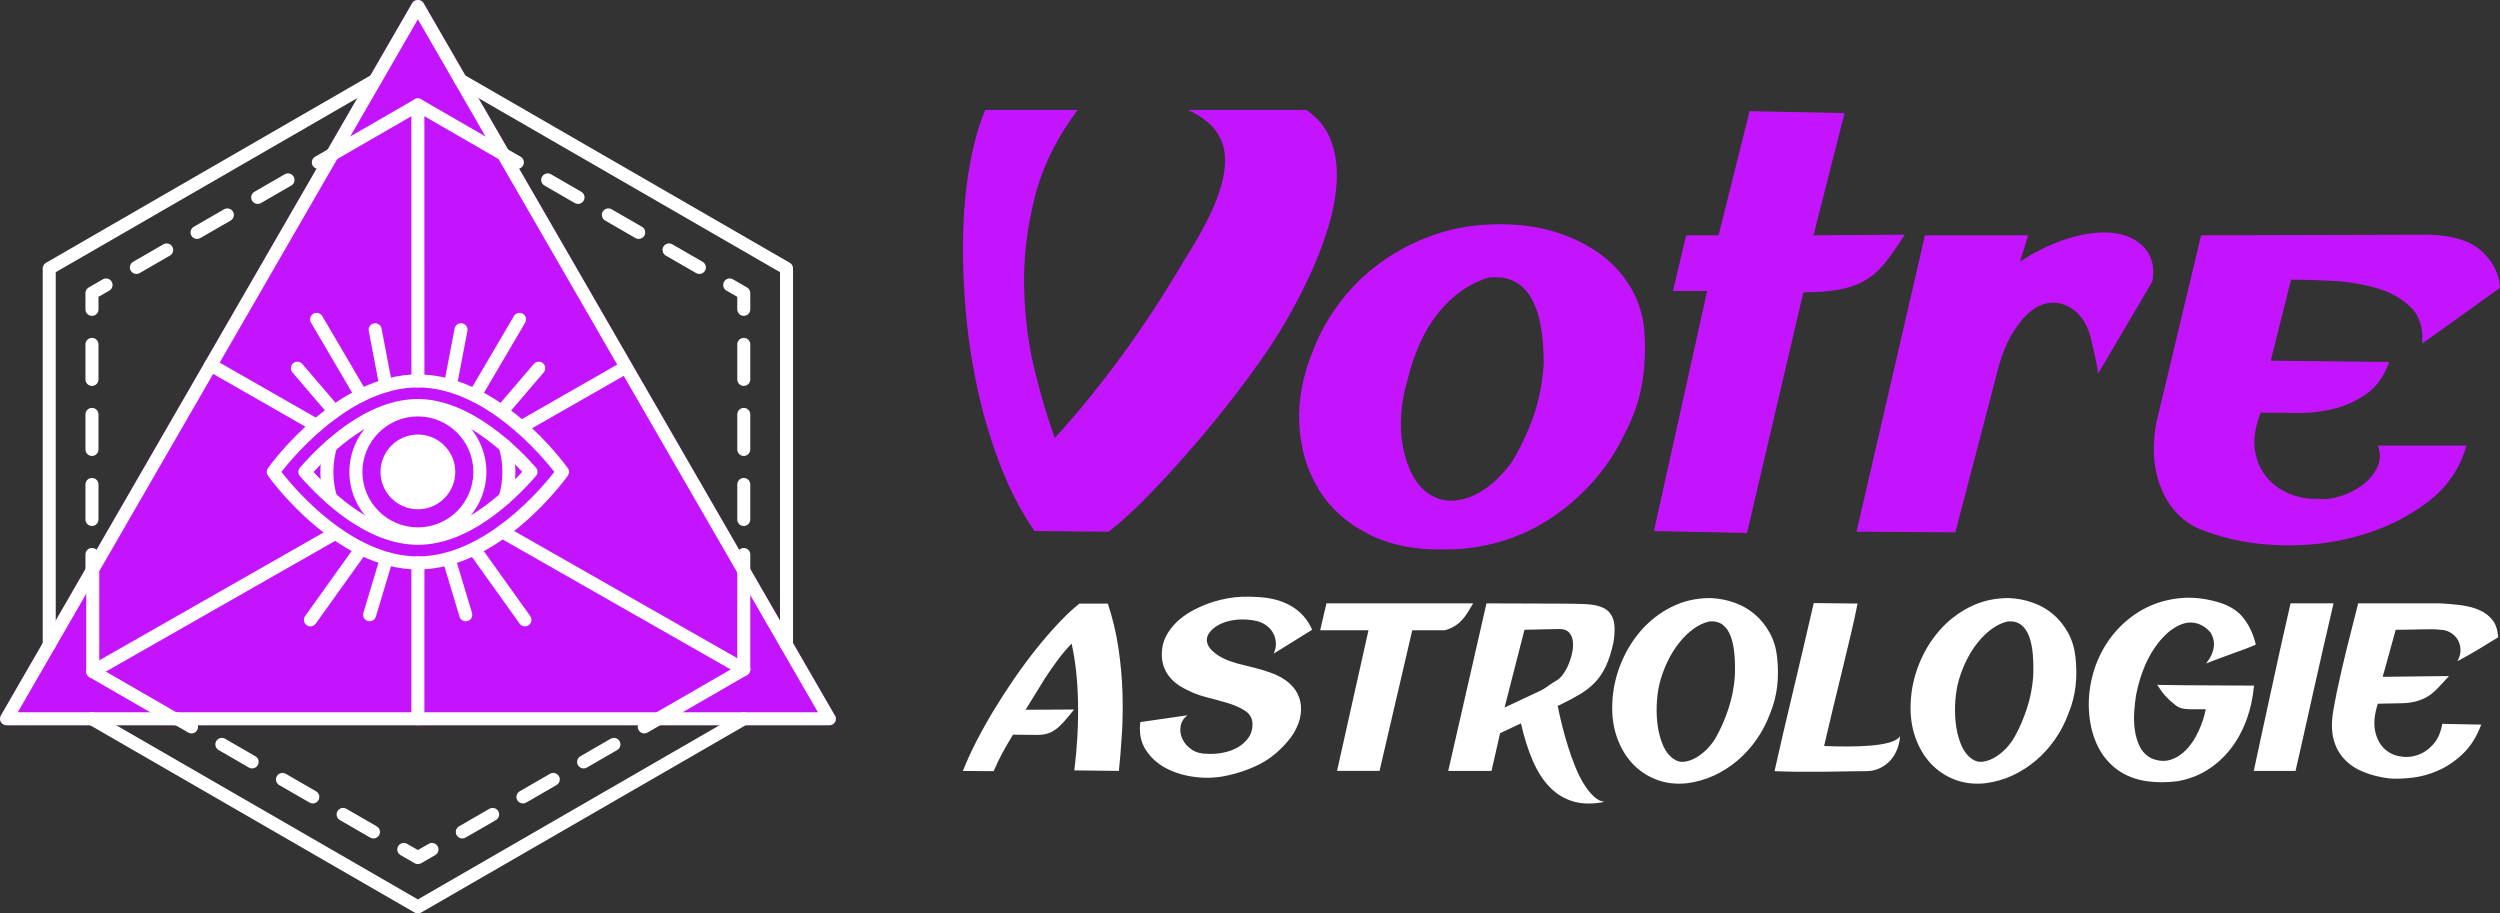 <?xml version="1.0" encoding="utf-8"?>
<!-- Generator: Adobe Illustrator 16.0.0, SVG Export Plug-In . SVG Version: 6.00 Build 0)  -->
<!DOCTYPE svg PUBLIC "-//W3C//DTD SVG 1.1//EN" "http://www.w3.org/Graphics/SVG/1.1/DTD/svg11.dtd">
<svg version="1.1" id="Calque_1" xmlns="http://www.w3.org/2000/svg" xmlns:xlink="http://www.w3.org/1999/xlink" x="0px" y="0px"
	 width="180.711px" height="66.027px" viewBox="0 0 180.711 66.027" enable-background="new 0 0 180.711 66.027"
	 xml:space="preserve">
<rect x="0" y="0" width="180.711" height="66.027" fill="#333333" stroke="none"/>
<g>
	<path fill="#C314FD" d="M59.949,52.425c-0.002,0-0.006,0-0.01,0H0.471c-0.168,0-0.323-0.09-0.407-0.236
		c-0.085-0.144-0.085-0.323,0-0.47L29.798,0.218c0.167-0.291,0.647-0.291,0.815,0l29.692,51.43c0.07,0.084,0.114,0.189,0.114,0.308
		C60.42,52.215,60.211,52.425,59.949,52.425z"/>
	<g>
		<g>
			<path fill="#FFFFFF" d="M12.612,52.425c-0.08,0-0.16-0.02-0.235-0.063l-5.907-3.41c-0.145-0.084-0.235-0.239-0.235-0.407v-7.133
				c0-0.26,0.21-0.47,0.471-0.47c0.26,0,0.47,0.21,0.47,0.47v6.86l5.672,3.274c0.226,0.129,0.302,0.417,0.172,0.642
				C12.933,52.341,12.775,52.425,12.612,52.425z"/>
			<path fill="#FFFFFF" d="M30.207,66.027c-0.082,0-0.163-0.021-0.237-0.063l-23.558-13.6c-0.225-0.131-0.302-0.418-0.171-0.644
				c0.129-0.226,0.418-0.302,0.642-0.172l23.324,13.465L53.53,51.547c0.223-0.129,0.512-0.054,0.641,0.172
				c0.131,0.225,0.055,0.514-0.171,0.644L30.441,65.964C30.368,66.006,30.288,66.027,30.207,66.027z"/>
			<path fill="#FFFFFF" d="M56.854,47.078L56.854,47.078c-0.261,0-0.472-0.21-0.472-0.472l0.002-26.931L33.057,6.208
				c-0.226-0.129-0.303-0.418-0.172-0.643c0.129-0.225,0.417-0.303,0.643-0.173l23.561,13.603c0.147,0.084,0.235,0.24,0.235,0.408
				v27.202C57.323,46.868,57.112,47.078,56.854,47.078z"/>
			<path fill="#FFFFFF" d="M3.559,47.078c-0.26,0-0.47-0.21-0.47-0.472V19.404c0-0.168,0.09-0.324,0.236-0.408L26.882,5.395
				c0.224-0.13,0.512-0.054,0.643,0.173c0.129,0.225,0.053,0.512-0.173,0.643L4.029,19.675v26.931
				C4.029,46.868,3.819,47.078,3.559,47.078z"/>
			<g>
				<path fill="#FFFFFF" d="M46.57,53.015c-0.163,0-0.321-0.085-0.408-0.237c-0.13-0.226-0.053-0.513,0.171-0.643l1.02-0.588
					c0.225-0.129,0.513-0.054,0.644,0.172c0.129,0.225,0.054,0.514-0.173,0.644l-1.018,0.589
					C46.732,52.994,46.65,53.015,46.57,53.015z"/>
				<path fill="#FFFFFF" d="M33.417,60.608c-0.162,0-0.32-0.084-0.407-0.235c-0.131-0.225-0.055-0.513,0.171-0.643l2.193-1.266
					c0.224-0.131,0.511-0.053,0.643,0.172c0.13,0.225,0.052,0.513-0.173,0.643l-2.192,1.267
					C33.578,60.588,33.497,60.608,33.417,60.608z M37.8,58.076c-0.162,0-0.319-0.084-0.407-0.234
					c-0.13-0.225-0.054-0.512,0.172-0.643l2.192-1.266c0.224-0.129,0.512-0.053,0.645,0.172c0.128,0.226,0.051,0.514-0.174,0.643
					l-2.192,1.266C37.96,58.056,37.881,58.076,37.8,58.076z M42.185,55.545c-0.162,0-0.319-0.085-0.407-0.236
					c-0.131-0.225-0.052-0.512,0.172-0.642l2.192-1.266c0.225-0.131,0.513-0.053,0.643,0.172s0.053,0.512-0.172,0.644l-2.192,1.264
					C42.346,55.525,42.266,55.545,42.185,55.545z"/>
				<path fill="#FFFFFF" d="M30.207,62.461c-0.082,0-0.163-0.021-0.237-0.063l-1.018-0.588c-0.226-0.131-0.303-0.418-0.172-0.644
					c0.129-0.226,0.418-0.302,0.642-0.172l0.785,0.451l0.783-0.451c0.224-0.13,0.512-0.054,0.642,0.172
					c0.131,0.226,0.055,0.513-0.171,0.644l-1.019,0.588C30.368,62.441,30.288,62.461,30.207,62.461z"/>
				<path fill="#FFFFFF" d="M26.993,60.608c-0.078,0-0.159-0.02-0.234-0.063l-2.191-1.267c-0.226-0.13-0.303-0.417-0.173-0.643
					c0.13-0.225,0.418-0.302,0.644-0.171l2.192,1.265c0.226,0.13,0.303,0.418,0.172,0.643
					C27.316,60.524,27.157,60.608,26.993,60.608z M22.611,58.077c-0.08,0-0.16-0.02-0.235-0.063l-2.192-1.265
					c-0.226-0.13-0.303-0.418-0.172-0.643c0.129-0.226,0.418-0.302,0.643-0.173l2.192,1.266c0.225,0.131,0.302,0.418,0.172,0.644
					C22.931,57.994,22.773,58.077,22.611,58.077z M18.227,55.545c-0.081,0-0.161-0.02-0.235-0.063l-2.191-1.266
					c-0.226-0.13-0.303-0.418-0.172-0.643c0.13-0.226,0.417-0.302,0.643-0.171l2.191,1.266c0.225,0.129,0.301,0.416,0.171,0.642
					C18.547,55.462,18.39,55.545,18.227,55.545z"/>
				<path fill="#FFFFFF" d="M13.843,53.015c-0.079,0-0.161-0.021-0.235-0.063l-1.019-0.587c-0.226-0.131-0.302-0.418-0.172-0.644
					c0.13-0.227,0.418-0.302,0.642-0.172l1.02,0.588c0.226,0.13,0.303,0.417,0.172,0.642C14.164,52.932,14.006,53.015,13.843,53.015
					z"/>
			</g>
			<path fill="#FFFFFF" d="M47.589,52.425c-0.163,0-0.321-0.084-0.408-0.236c-0.13-0.225-0.054-0.513,0.172-0.642l5.941-3.43v-6.859
				c0-0.259,0.21-0.47,0.47-0.47s0.47,0.211,0.47,0.47v7.132c0,0.168-0.087,0.323-0.233,0.407l-6.177,3.565
				C47.75,52.406,47.669,52.425,47.589,52.425z"/>
			<g>
				<path fill="#FFFFFF" d="M37.397,12.208c-0.08,0-0.161-0.02-0.234-0.063l-1.018-0.588c-0.227-0.131-0.304-0.418-0.173-0.644
					c0.13-0.226,0.417-0.302,0.642-0.171l1.019,0.586c0.225,0.131,0.303,0.419,0.173,0.644
					C37.718,12.125,37.56,12.208,37.397,12.208z"/>
				<path fill="#FFFFFF" d="M50.553,19.804c-0.08,0-0.16-0.021-0.234-0.064l-2.194-1.266c-0.224-0.13-0.301-0.417-0.172-0.643
					c0.132-0.225,0.419-0.302,0.644-0.172l2.193,1.266c0.225,0.13,0.302,0.418,0.172,0.643
					C50.873,19.718,50.717,19.804,50.553,19.804z M46.168,17.271c-0.081,0-0.161-0.02-0.236-0.063l-2.191-1.266
					c-0.225-0.131-0.304-0.418-0.172-0.643c0.13-0.225,0.418-0.301,0.643-0.172l2.193,1.266c0.225,0.129,0.302,0.418,0.171,0.643
					C46.488,17.188,46.33,17.271,46.168,17.271z M41.783,14.74c-0.08,0-0.161-0.02-0.236-0.063l-2.192-1.266
					c-0.225-0.131-0.301-0.418-0.172-0.643c0.13-0.225,0.419-0.303,0.644-0.172l2.19,1.265c0.227,0.13,0.304,0.419,0.174,0.644
					C42.103,14.655,41.944,14.74,41.783,14.74z"/>
				<path fill="#FFFFFF" d="M53.764,22.833c-0.26,0-0.47-0.21-0.47-0.471v-0.905l-0.784-0.45c-0.224-0.131-0.3-0.419-0.172-0.644
					c0.132-0.227,0.42-0.304,0.645-0.173L54,20.779c0.146,0.084,0.233,0.24,0.233,0.408v1.176
					C54.233,22.624,54.023,22.833,53.764,22.833z"/>
				<path fill="#FFFFFF" d="M53.764,38.022c-0.26,0-0.47-0.211-0.47-0.472v-2.531c0-0.26,0.21-0.47,0.47-0.47s0.47,0.21,0.47,0.47
					v2.531C54.233,37.811,54.023,38.022,53.764,38.022z M53.764,32.959c-0.26,0-0.47-0.21-0.47-0.47v-2.533
					c0-0.26,0.21-0.471,0.47-0.471s0.47,0.211,0.47,0.471v2.533C54.233,32.75,54.023,32.959,53.764,32.959z M53.764,27.897
					c-0.26,0-0.47-0.211-0.47-0.471v-2.532c0-0.26,0.21-0.471,0.47-0.471s0.47,0.211,0.47,0.471v2.532
					C54.233,27.686,54.023,27.897,53.764,27.897z"/>
				<path fill="#FFFFFF" d="M53.764,41.729c-0.26,0-0.47-0.211-0.47-0.471v-1.176c0-0.26,0.21-0.471,0.47-0.471
					s0.47,0.211,0.47,0.471v1.176C54.233,41.518,54.023,41.729,53.764,41.729z"/>
			</g>
			<path fill="#FFFFFF" d="M24.03,11.622c-0.162,0-0.32-0.085-0.407-0.235c-0.13-0.225-0.053-0.513,0.172-0.643l6.175-3.564
				c0.146-0.086,0.326-0.086,0.472,0l6.173,3.564c0.226,0.129,0.303,0.417,0.173,0.642c-0.131,0.225-0.418,0.302-0.642,0.173
				l-5.939-3.43l-5.942,3.43C24.19,11.601,24.11,11.622,24.03,11.622z"/>
			<g>
				<path fill="#FFFFFF" d="M6.647,41.729c-0.259,0-0.471-0.212-0.471-0.472v-1.176c0-0.26,0.211-0.472,0.471-0.472
					c0.26,0,0.472,0.212,0.472,0.472v1.176C7.119,41.517,6.907,41.729,6.647,41.729z"/>
				<path fill="#FFFFFF" d="M6.647,38.02c-0.259,0-0.471-0.21-0.471-0.47v-2.531c0-0.261,0.211-0.47,0.471-0.47
					c0.26,0,0.472,0.209,0.472,0.47v2.531C7.119,37.81,6.907,38.02,6.647,38.02z M6.647,32.958c-0.259,0-0.471-0.211-0.471-0.471
					v-2.531c0-0.26,0.211-0.471,0.471-0.471c0.26,0,0.472,0.211,0.472,0.471v2.531C7.119,32.748,6.907,32.958,6.647,32.958z
					 M6.647,27.897c-0.259,0-0.471-0.211-0.471-0.471v-2.532c0-0.26,0.211-0.471,0.471-0.471c0.26,0,0.472,0.211,0.472,0.471v2.532
					C7.119,27.686,6.907,27.897,6.647,27.897z"/>
				<path fill="#FFFFFF" d="M6.647,22.833c-0.259,0-0.471-0.21-0.471-0.471v-1.176c0-0.168,0.09-0.324,0.236-0.408l1.019-0.588
					c0.225-0.131,0.512-0.054,0.642,0.173c0.13,0.225,0.053,0.513-0.171,0.644l-0.783,0.45v0.905
					C7.119,22.624,6.907,22.833,6.647,22.833z"/>
				<path fill="#FFFFFF" d="M9.859,19.804c-0.163,0-0.321-0.086-0.409-0.236c-0.13-0.225-0.052-0.513,0.172-0.643l2.192-1.266
					c0.224-0.13,0.513-0.053,0.642,0.172c0.131,0.226,0.054,0.513-0.172,0.643l-2.191,1.266C10.02,19.783,9.938,19.804,9.859,19.804
					z M14.244,17.273c-0.163,0-0.322-0.085-0.409-0.236c-0.129-0.225-0.052-0.512,0.172-0.643l2.192-1.266
					c0.224-0.129,0.512-0.053,0.643,0.172c0.129,0.227,0.053,0.514-0.173,0.644l-2.191,1.265
					C14.404,17.251,14.322,17.273,14.244,17.273z M18.627,14.741c-0.163,0-0.321-0.085-0.408-0.235
					c-0.129-0.225-0.053-0.512,0.172-0.643l2.193-1.266c0.224-0.131,0.513-0.055,0.643,0.172c0.129,0.226,0.052,0.514-0.172,0.643
					l-2.194,1.266C18.787,14.72,18.706,14.741,18.627,14.741z"/>
				<path fill="#FFFFFF" d="M23.011,12.21c-0.163,0-0.32-0.086-0.408-0.236c-0.131-0.226-0.052-0.514,0.172-0.643l1.019-0.588
					c0.224-0.131,0.512-0.055,0.642,0.172c0.13,0.226,0.054,0.512-0.172,0.643l-1.019,0.588
					C23.173,12.189,23.091,12.21,23.011,12.21z"/>
			</g>
			<path fill="#FFFFFF" d="M59.949,52.425c-0.002,0-0.006,0-0.01,0H0.471c-0.168,0-0.323-0.09-0.407-0.236
				c-0.085-0.144-0.085-0.323,0-0.47L29.798,0.218c0.167-0.291,0.647-0.291,0.815,0l29.692,51.43
				c0.07,0.084,0.114,0.189,0.114,0.308C60.42,52.215,60.211,52.425,59.949,52.425z M1.286,51.486h57.838L30.207,1.394L1.286,51.486
				z"/>
		</g>
		<g>
			<path fill="#FFFFFF" d="M36.511,36.464c-0.045,0-0.089-0.006-0.135-0.021c-0.248-0.075-0.389-0.336-0.315-0.585
				c0.169-0.564,0.255-1.151,0.255-1.747s-0.085-1.181-0.254-1.742c-0.073-0.249,0.067-0.511,0.316-0.585
				c0.25-0.074,0.511,0.066,0.585,0.316c0.193,0.648,0.293,1.324,0.293,2.011c0,0.686-0.1,1.363-0.293,2.017
				C36.9,36.331,36.715,36.464,36.511,36.464z"/>
			<path fill="#FFFFFF" d="M23.903,36.464c-0.203,0-0.39-0.132-0.451-0.336c-0.195-0.653-0.294-1.332-0.294-2.017
				c0-0.686,0.1-1.364,0.294-2.017c0.075-0.248,0.335-0.389,0.586-0.315c0.248,0.073,0.389,0.337,0.316,0.587
				c-0.17,0.564-0.256,1.15-0.256,1.745s0.086,1.182,0.256,1.746c0.073,0.249-0.068,0.511-0.316,0.586
				C23.993,36.458,23.948,36.464,23.903,36.464z"/>
			<path fill="#FFFFFF" d="M30.208,39.061c-2.73,0-4.952-2.22-4.952-4.949s2.222-4.95,4.952-4.95c2.729,0,4.95,2.221,4.95,4.95
				S32.937,39.061,30.208,39.061z M30.208,30.101c-2.212,0-4.011,1.8-4.011,4.011c0,2.21,1.798,4.01,4.011,4.01
				c2.211,0,4.008-1.8,4.008-4.01C34.216,31.901,32.419,30.101,30.208,30.101z"/>
			<path fill="#FFFFFF" d="M30.208,36.813c-1.49,0-2.703-1.212-2.703-2.701s1.212-2.702,2.703-2.702
				c1.488,0,2.702,1.213,2.702,2.702S31.695,36.813,30.208,36.813z"/>
			<path fill="#FFFFFF" d="M30.208,41.161c-5.949,0-10.642-6.5-10.839-6.776c-0.115-0.162-0.115-0.382,0-0.546
				c0.197-0.275,4.89-6.774,10.839-6.774c5.948,0,10.64,6.499,10.835,6.774c0.116,0.164,0.116,0.384,0,0.546
				C40.848,34.661,36.155,41.161,30.208,41.161z M20.341,34.111c0.951,1.221,5.062,6.108,9.867,6.108
				c4.802,0,8.914-4.887,9.863-6.107c-0.949-1.218-5.061-6.106-9.863-6.106C25.396,28.005,21.291,32.894,20.341,34.111z"/>
			<path fill="#FFFFFF" d="M30.208,39.381c-3.65,0-6.907-3.106-8.525-4.961c-0.155-0.176-0.155-0.44,0-0.618
				c1.616-1.852,4.872-4.959,8.525-4.959c3.915,0,7.518,3.791,8.529,4.953c0.155,0.177,0.155,0.441,0,0.617
				C37.119,36.268,33.859,39.381,30.208,39.381z M22.667,34.113c1.585,1.746,4.451,4.327,7.54,4.327c3.09,0,5.959-2.586,7.543-4.336
				c-1.214-1.326-4.312-4.319-7.543-4.319C27.036,29.785,24.044,32.601,22.667,34.113z"/>
			<g>
				<g>
					<path fill="#FFFFFF" d="M26.112,29.046c-0.161,0-0.319-0.084-0.406-0.232l-3.224-5.49c-0.131-0.225-0.056-0.512,0.168-0.645
						c0.224-0.131,0.513-0.056,0.644,0.168l3.223,5.489c0.131,0.225,0.056,0.514-0.167,0.644
						C26.275,29.025,26.193,29.046,26.112,29.046z"/>
					<path fill="#FFFFFF" d="M27.89,28.347c-0.222,0-0.418-0.156-0.461-0.383l-0.773-4.04c-0.049-0.255,0.119-0.501,0.374-0.551
						c0.253-0.046,0.502,0.118,0.551,0.374l0.772,4.041c0.048,0.254-0.12,0.502-0.375,0.551
						C27.948,28.344,27.918,28.347,27.89,28.347z"/>
					<path fill="#FFFFFF" d="M24.172,30.209c-0.133,0-0.265-0.055-0.358-0.163l-2.675-3.125c-0.168-0.199-0.145-0.495,0.051-0.664
						c0.198-0.168,0.495-0.145,0.664,0.052l2.674,3.126c0.17,0.197,0.146,0.493-0.051,0.662
						C24.389,30.172,24.28,30.209,24.172,30.209z"/>
				</g>
				<g>
					<path fill="#FFFFFF" d="M34.33,29.046c-0.081,0-0.164-0.021-0.238-0.066c-0.225-0.13-0.298-0.419-0.167-0.644l3.224-5.489
						c0.131-0.224,0.419-0.299,0.643-0.168c0.225,0.133,0.299,0.42,0.168,0.645l-3.223,5.49
						C34.647,28.962,34.491,29.046,34.33,29.046z"/>
					<path fill="#FFFFFF" d="M32.552,28.347c-0.028,0-0.06-0.003-0.089-0.008c-0.255-0.049-0.423-0.297-0.373-0.551l0.771-4.041
						c0.049-0.256,0.295-0.422,0.551-0.374c0.255,0.05,0.422,0.296,0.374,0.551l-0.774,4.04
						C32.971,28.191,32.772,28.347,32.552,28.347z"/>
					<path fill="#FFFFFF" d="M36.27,30.209c-0.107,0-0.217-0.037-0.305-0.112c-0.199-0.169-0.222-0.465-0.052-0.662l2.673-3.126
						c0.17-0.196,0.468-0.22,0.663-0.052c0.199,0.169,0.22,0.465,0.053,0.664l-2.675,3.125
						C36.534,30.155,36.401,30.209,36.27,30.209z"/>
				</g>
				<g>
					<path fill="#FFFFFF" d="M37.947,45.277c-0.147,0-0.291-0.068-0.384-0.196l-3.657-5.114c-0.15-0.212-0.103-0.506,0.108-0.657
						c0.214-0.15,0.507-0.102,0.657,0.108l3.656,5.115c0.152,0.212,0.104,0.505-0.108,0.656
						C38.138,45.249,38.041,45.277,37.947,45.277z"/>
					<path fill="#FFFFFF" d="M33.667,44.91c-0.203,0-0.39-0.133-0.451-0.335l-1.222-4.068c-0.075-0.248,0.064-0.511,0.314-0.586
						c0.25-0.074,0.512,0.066,0.587,0.314l1.223,4.067c0.075,0.249-0.067,0.511-0.315,0.588
						C33.758,44.903,33.711,44.91,33.667,44.91z"/>
				</g>
				<g>
					<path fill="#FFFFFF" d="M22.437,45.277c-0.094,0-0.19-0.028-0.273-0.088c-0.211-0.151-0.26-0.444-0.109-0.656l3.659-5.115
						c0.151-0.21,0.444-0.259,0.656-0.108c0.211,0.151,0.26,0.445,0.109,0.657l-3.659,5.114
						C22.728,45.208,22.583,45.277,22.437,45.277z"/>
					<path fill="#FFFFFF" d="M26.718,44.91c-0.044,0-0.09-0.007-0.135-0.02c-0.25-0.077-0.391-0.339-0.316-0.588l1.222-4.067
						c0.075-0.248,0.334-0.389,0.587-0.314c0.248,0.075,0.39,0.338,0.315,0.586l-1.223,4.068
						C27.107,44.777,26.92,44.91,26.718,44.91z"/>
				</g>
			</g>
		</g>
		<g>
			<path fill="#FFFFFF" d="M30.208,28.005c-0.26,0-0.471-0.211-0.471-0.471L29.735,7.585c0-0.259,0.21-0.471,0.472-0.471
				c0.259,0,0.469,0.211,0.469,0.471l0.002,19.949C30.678,27.794,30.467,28.005,30.208,28.005z"/>
			<path fill="#FFFFFF" d="M30.206,52.425L30.206,52.425c-0.26,0-0.471-0.21-0.471-0.47l0.002-11.266c0-0.26,0.21-0.471,0.471-0.471
				l0,0c0.259,0,0.47,0.212,0.47,0.471l-0.003,11.266C30.675,52.215,30.465,52.425,30.206,52.425z"/>
			<path fill="#FFFFFF" d="M22.888,31.234c-0.08,0-0.16-0.02-0.233-0.062l-7.655-4.378c-0.225-0.129-0.304-0.416-0.175-0.643
				c0.129-0.225,0.417-0.303,0.642-0.174l7.655,4.377c0.225,0.129,0.304,0.416,0.175,0.643
				C23.209,31.149,23.051,31.234,22.888,31.234z"/>
			<path fill="#FFFFFF" d="M53.764,48.861c-0.078,0-0.16-0.02-0.231-0.062l-17.466-9.957c-0.225-0.13-0.305-0.418-0.176-0.644
				c0.13-0.226,0.417-0.304,0.642-0.175l17.466,9.957c0.227,0.129,0.304,0.416,0.177,0.641
				C54.087,48.775,53.929,48.861,53.764,48.861z"/>
			<path fill="#FFFFFF" d="M37.657,31.345c-0.164,0-0.321-0.086-0.409-0.238c-0.129-0.225-0.05-0.512,0.176-0.641l7.58-4.336
				c0.225-0.128,0.511-0.05,0.641,0.177c0.13,0.226,0.051,0.512-0.175,0.642l-7.58,4.334C37.816,31.324,37.736,31.345,37.657,31.345
				z"/>
			<path fill="#FFFFFF" d="M6.706,49.014c-0.164,0-0.322-0.086-0.409-0.238c-0.128-0.226-0.05-0.512,0.176-0.643l17.465-9.956
				c0.226-0.129,0.513-0.051,0.642,0.176c0.129,0.227,0.049,0.514-0.176,0.642L6.938,48.952C6.864,48.994,6.785,49.014,6.706,49.014
				z"/>
		</g>
	</g>
	<g>
		<path fill="#C314FD" d="M77.896,7.945c-1.526,2.045-2.564,4.166-3.112,6.363c-0.55,2.197-0.803,4.35-0.756,6.455
			c0.046,2.105,0.298,4.096,0.756,5.974c0.456,1.876,0.944,3.517,1.464,4.921c0.945-1.037,1.877-2.129,2.794-3.272
			c0.914-1.146,1.784-2.298,2.609-3.456c0.821-1.16,1.578-2.281,2.266-3.365c0.686-1.083,1.288-2.066,1.808-2.952
			c0.823-1.283,1.479-2.479,1.968-3.595c0.486-1.113,0.77-2.119,0.847-3.021c0.076-0.9-0.1-1.687-0.526-2.358
			c-0.427-0.67-1.144-1.234-2.152-1.693h8.561c0.854,0.58,1.45,1.32,1.786,2.221c0.335,0.9,0.473,1.893,0.412,2.975
			c-0.062,1.084-0.274,2.213-0.642,3.388c-0.366,1.175-0.817,2.335-1.351,3.479c-0.534,1.145-1.105,2.236-1.717,3.273
			s-1.189,1.938-1.739,2.701c-0.764,1.099-1.619,2.242-2.563,3.434c-0.945,1.189-1.906,2.342-2.883,3.455
			c-0.979,1.113-1.945,2.159-2.908,3.135c-0.96,0.978-1.853,1.785-2.677,2.427l-5.355-0.046c-0.916-1.312-1.71-2.815-2.382-4.509
			c-0.671-1.693-1.22-3.472-1.646-5.333c-0.429-1.861-0.733-3.76-0.915-5.698c-0.186-1.938-0.261-3.815-0.23-5.632
			c0.029-1.814,0.184-3.525,0.458-5.125c0.274-1.604,0.656-2.984,1.145-4.145H77.896z"/>
		<path fill="#C314FD" d="M109.254,16.231c1.281,0.062,2.486,0.29,3.616,0.687c1.128,0.396,2.12,0.924,2.976,1.58
			c0.854,0.656,1.549,1.449,2.081,2.381c0.535,0.93,0.847,1.961,0.939,3.089c0.091,1.374,0.029,2.655-0.184,3.845
			c-0.215,1.191-0.627,2.365-1.236,3.525c-0.641,1.343-1.435,2.533-2.38,3.569c-0.946,1.039-1.977,1.916-3.091,2.633
			c-1.113,0.717-2.303,1.259-3.569,1.625c-1.268,0.366-2.556,0.549-3.87,0.549c-2.165,0.062-4.034-0.306-5.605-1.099
			c-1.572-0.793-2.777-1.877-3.616-3.25c-0.84-1.372-1.305-2.943-1.397-4.715c-0.091-1.77,0.26-3.586,1.054-5.447
			c0.457-1.189,1.114-2.342,1.968-3.456c0.854-1.114,1.892-2.098,3.113-2.952c1.221-0.854,2.602-1.518,4.142-1.992
			C105.735,16.33,107.423,16.14,109.254,16.231z M107.559,20.076c-1.374,0.428-2.571,1.275-3.593,2.541
			c-1.021,1.267-1.776,2.938-2.267,5.013c-0.214,0.702-0.351,1.458-0.411,2.267c-0.062,0.808-0.024,1.594,0.113,2.356
			c0.139,0.763,0.374,1.464,0.711,2.105c0.335,0.641,0.794,1.129,1.372,1.464c0.489,0.274,1.007,0.398,1.556,0.368
			c0.55-0.032,1.084-0.176,1.604-0.437c0.518-0.258,0.999-0.594,1.44-1.007c0.441-0.412,0.832-0.848,1.169-1.304
			c0.608-0.977,1.127-2.061,1.556-3.25c0.426-1.189,0.687-2.487,0.778-3.891c0-0.977-0.068-1.869-0.206-2.68
			c-0.138-0.807-0.367-1.493-0.687-2.059c-0.321-0.564-0.741-0.977-1.26-1.236C108.917,20.07,108.292,19.984,107.559,20.076z"/>
		<path fill="#C314FD" d="M119.553,38.386l3.846-17.35h-2.473l0.961-4.027h2.336l2.243-8.973l6.866,0.139l-2.244,8.834l6.593-0.046
			c-0.52,0.823-1,1.511-1.442,2.06c-0.441,0.551-0.938,0.977-1.488,1.281c-0.55,0.307-1.175,0.521-1.876,0.642
			c-0.703,0.122-1.541,0.184-2.519,0.184l-4.075,17.394L119.553,38.386z"/>
		<path fill="#C314FD" d="M146.606,17.009l-0.595,1.923c0.427-0.305,0.945-0.611,1.557-0.917c0.61-0.304,1.25-0.563,1.922-0.777
			c0.672-0.213,1.358-0.352,2.06-0.412c0.703-0.061,1.375,0,2.015,0.184c0.763,0.244,1.328,0.656,1.694,1.235
			c0.365,0.581,0.473,1.282,0.32,2.106l-3.937,6.683c0-0.212-0.038-0.503-0.114-0.869c-0.077-0.366-0.177-0.808-0.298-1.328
			c-0.244-1.251-0.764-2.112-1.557-2.587c-0.795-0.473-1.603-0.494-2.427-0.068c-0.549,0.307-1.098,0.87-1.647,1.695
			c-0.549,0.823-0.992,1.953-1.327,3.387l-2.931,11.216l-7.142-0.047l4.945-21.423H146.606z"/>
		<path fill="#C314FD" d="M164.14,26.074l8.561,0.093c-0.366,1.019-0.908,1.783-1.625,2.293c-0.718,0.511-1.511,0.872-2.38,1.089
			c-0.87,0.216-1.763,0.316-2.677,0.301c-0.916-0.016-1.788-0.022-2.61-0.022c-0.398,1.038-0.535,1.946-0.412,2.724
			c0.121,0.778,0.412,1.434,0.869,1.967c0.459,0.535,1.015,0.932,1.671,1.191c0.656,0.259,1.335,0.373,2.037,0.343
			c0.487,0.062,1.022,0,1.602-0.183s1.106-0.449,1.58-0.803c0.473-0.35,0.831-0.777,1.076-1.279c0.243-0.503,0.257-1.03,0.045-1.579
			h6.409c-0.459,1.647-1.39,3.005-2.793,4.073s-3.015,1.869-4.828,2.402c-1.816,0.533-3.717,0.778-5.7,0.732
			c-1.983-0.045-3.801-0.373-5.447-0.983c-1.436-0.458-2.487-1.396-3.159-2.815c-0.671-1.418-0.839-3.09-0.503-5.012l3.25-13.596
			l16.571-0.046c1.678,0.062,2.922,0.466,3.731,1.214c0.806,0.748,1.242,1.625,1.304,2.632l-5.63,4.027
			c0.092-1.128-0.184-2.007-0.824-2.632c-0.641-0.626-1.458-1.082-2.45-1.373c-0.992-0.29-2.053-0.465-3.181-0.527
			c-1.13-0.061-2.136-0.091-3.021-0.091L164.14,26.074z"/>
	</g>
	<g>
		<path fill="#FFFFFF" d="M77.66,55.687c0.205-1.686,0.294-3.323,0.264-4.918c-0.031-1.595-0.186-3.01-0.464-4.247
			c-0.365,0.376-0.71,0.785-1.037,1.229c-0.328,0.441-0.63,0.882-0.91,1.317c-0.277,0.437-0.532,0.85-0.763,1.237
			s-0.437,0.72-0.618,1l3.509-0.019c-0.29,0.363-0.538,0.661-0.745,0.893c-0.206,0.229-0.406,0.414-0.599,0.553
			c-0.195,0.142-0.398,0.241-0.611,0.301c-0.212,0.061-0.462,0.09-0.753,0.09l-1.71-0.019c-0.303,0.498-0.562,0.944-0.773,1.338
			c-0.212,0.395-0.421,0.828-0.626,1.301l-2.221-0.019c0.256-0.653,0.576-1.361,0.964-2.118c0.39-0.759,0.816-1.521,1.283-2.292
			c0.466-0.77,0.964-1.536,1.492-2.3c0.526-0.765,1.06-1.482,1.599-2.155c0.54-0.673,1.073-1.289,1.601-1.845
			c0.528-0.56,1.022-1.021,1.482-1.384h2.055c0.339,1.018,0.592,2.067,0.756,3.146c0.163,1.079,0.263,2.145,0.3,3.191
			c0.036,1.051,0.023,2.065-0.037,3.049c-0.062,0.98-0.133,1.885-0.218,2.708L77.66,55.687z"/>
		<path fill="#FFFFFF" d="M92.063,47.249c0.109-0.229,0.165-0.463,0.165-0.699c0-0.235-0.05-0.463-0.146-0.681
			c-0.097-0.22-0.246-0.413-0.445-0.583c-0.2-0.169-0.445-0.297-0.737-0.382c-0.521-0.121-1.021-0.157-1.499-0.109
			c-0.479,0.05-0.892,0.16-1.237,0.337c-0.345,0.176-0.603,0.392-0.772,0.645c-0.172,0.256-0.2,0.522-0.092,0.802
			c0.109,0.278,0.376,0.555,0.802,0.827c0.422,0.272,1.059,0.506,1.909,0.7c0.459,0.108,0.879,0.218,1.254,0.327
			c0.377,0.108,0.71,0.229,1.001,0.362c0.484,0.22,0.871,0.492,1.163,0.821c0.291,0.325,0.479,0.692,0.563,1.1
			c0.086,0.406,0.07,0.833-0.043,1.28c-0.117,0.45-0.338,0.897-0.666,1.346c-0.654,0.824-1.366,1.44-2.137,1.847
			c-0.77,0.405-1.626,0.706-2.572,0.9c-0.716,0.145-1.456,0.17-2.218,0.072c-0.765-0.098-1.452-0.307-2.065-0.627
			c-0.611-0.321-1.099-0.763-1.464-1.318c-0.363-0.558-0.498-1.23-0.399-2.02l3.4-0.49c-0.279,0.218-0.443,0.484-0.49,0.8
			c-0.05,0.315-0.004,0.621,0.136,0.918c0.14,0.298,0.36,0.55,0.662,0.755c0.304,0.207,0.674,0.31,1.112,0.31
			c0.375,0.023,0.762-0.003,1.162-0.082c0.401-0.078,0.758-0.209,1.074-0.392c0.313-0.182,0.572-0.418,0.772-0.709
			c0.199-0.289,0.294-0.63,0.281-1.019c-0.024-0.388-0.203-0.69-0.537-0.909c-0.333-0.218-0.739-0.399-1.218-0.545
			c-0.479-0.146-0.984-0.285-1.519-0.419c-0.533-0.133-1.007-0.309-1.419-0.526c-0.399-0.183-0.727-0.389-0.982-0.618
			c-0.254-0.23-0.45-0.479-0.591-0.747c-0.139-0.267-0.227-0.536-0.263-0.809s-0.036-0.548,0-0.827
			c0.072-0.595,0.357-1.167,0.854-1.719c0.498-0.553,1.185-1.009,2.057-1.374c0.521-0.229,1.111-0.408,1.772-0.535
			c0.66-0.128,1.41-0.161,2.246-0.1c0.957,0.048,1.771,0.272,2.438,0.673c0.666,0.398,1.157,0.963,1.472,1.691L92.063,47.249z"/>
		<path fill="#FFFFFF" d="M98.92,45.559h-3.493l0.455-1.946h10.603c-0.135,0.231-0.264,0.447-0.391,0.653
			c-0.128,0.207-0.271,0.396-0.429,0.564c-0.156,0.171-0.335,0.316-0.536,0.437c-0.2,0.122-0.427,0.218-0.681,0.292h-2.364
			l-2.365,10.165h-3.072L98.92,45.559z"/>
		<path fill="#FFFFFF" d="M116.632,46.414c-0.146,0.679-0.324,1.248-0.536,1.709c-0.213,0.461-0.474,0.855-0.783,1.183
			c-0.309,0.327-0.676,0.618-1.1,0.872c-0.424,0.255-0.915,0.516-1.473,0.783l-0.146,0.054c0.086,0.437,0.192,0.909,0.319,1.418
			c0.128,0.51,0.27,1.016,0.429,1.52c0.155,0.504,0.329,0.988,0.518,1.454c0.187,0.466,0.393,0.882,0.617,1.246
			c0.226,0.363,0.461,0.663,0.709,0.899c0.25,0.238,0.513,0.374,0.792,0.41c-0.85,0.17-1.598,0.161-2.246-0.027
			c-0.647-0.188-1.215-0.53-1.7-1.028c-0.485-0.497-0.897-1.137-1.237-1.919c-0.339-0.781-0.624-1.682-0.854-2.7l-1.509,0.709
			l-0.618,2.729h-3.129l2.764-12.111l5.293,0.018c0.728,0,1.357,0.013,1.893,0.037c0.532,0.023,0.966,0.12,1.3,0.29
			c0.333,0.17,0.56,0.446,0.681,0.828S116.742,45.71,116.632,46.414z M108.758,51.141l2.637-1.236
			c0.157-0.085,0.279-0.156,0.364-0.219c0.084-0.061,0.164-0.114,0.236-0.164c0.073-0.048,0.149-0.099,0.226-0.153
			c0.08-0.055,0.192-0.125,0.338-0.209c0.158-0.097,0.312-0.256,0.464-0.473c0.15-0.219,0.281-0.465,0.391-0.737
			c0.108-0.272,0.191-0.554,0.245-0.846c0.056-0.292,0.063-0.558,0.028-0.8c-0.037-0.243-0.131-0.442-0.283-0.601
			c-0.151-0.157-0.378-0.237-0.682-0.237l-2.527,0.057L108.758,51.141z"/>
		<path fill="#FFFFFF" d="M123.633,43.23c0.62,0.025,1.204,0.138,1.757,0.339c0.551,0.198,1.038,0.479,1.463,0.844
			c0.425,0.363,0.779,0.805,1.063,1.318c0.286,0.517,0.465,1.096,0.538,1.737c0.083,0.763,0.086,1.479,0.008,2.147
			c-0.078,0.665-0.251,1.325-0.517,1.98c-0.256,0.679-0.583,1.304-0.983,1.872c-0.399,0.57-0.857,1.073-1.374,1.51
			c-0.514,0.438-1.08,0.798-1.698,1.083c-0.619,0.284-1.269,0.47-1.946,0.556c-0.801,0.084-1.54-0.004-2.22-0.265
			c-0.678-0.261-1.26-0.656-1.746-1.182c-0.483-0.528-0.854-1.161-1.108-1.902c-0.255-0.738-0.363-1.545-0.327-2.418
			c0.036-0.97,0.236-1.912,0.599-2.827c0.364-0.915,0.855-1.728,1.474-2.438c0.618-0.709,1.354-1.279,2.201-1.709
			C121.663,43.446,122.604,43.23,123.633,43.23z M123.561,44.921c-0.388,0.086-0.767,0.262-1.137,0.528
			c-0.369,0.266-0.715,0.6-1.035,1c-0.321,0.399-0.607,0.857-0.854,1.373c-0.248,0.516-0.446,1.063-0.591,1.646
			c-0.11,0.484-0.174,1.001-0.191,1.545c-0.019,0.545,0.012,1.066,0.09,1.564c0.079,0.497,0.209,0.948,0.391,1.354
			c0.184,0.406,0.426,0.712,0.729,0.918c0.242,0.182,0.513,0.252,0.809,0.21c0.298-0.044,0.591-0.152,0.883-0.327
			c0.291-0.176,0.56-0.398,0.809-0.664c0.249-0.267,0.451-0.545,0.609-0.837c0.328-0.582,0.615-1.246,0.864-1.992
			c0.248-0.744,0.403-1.522,0.464-2.337c0.024-0.558,0.015-1.087-0.028-1.59c-0.042-0.504-0.13-0.937-0.264-1.301
			c-0.133-0.364-0.327-0.646-0.58-0.846C124.27,44.967,123.949,44.886,123.561,44.921z"/>
		<path fill="#FFFFFF" d="M131.854,53.924c0.521,0.024,1.078,0.035,1.673,0.035c0.593,0,1.15-0.02,1.672-0.062
			s0.976-0.116,1.365-0.223c0.387-0.106,0.648-0.26,0.781-0.459c-0.025,0.351-0.1,0.681-0.228,0.989
			c-0.128,0.31-0.296,0.576-0.509,0.801s-0.464,0.402-0.755,0.535c-0.29,0.135-0.606,0.201-0.945,0.201
			c-0.412,0-0.892,0.006-1.437,0.019c-0.547,0.01-1.116,0.021-1.711,0.026c-0.593,0.007-1.193,0.007-1.799,0
			c-0.607-0.006-1.17-0.021-1.69-0.045c0.387-1.733,0.819-3.602,1.3-5.602c0.479-2,0.99-4.184,1.535-6.547l3.165,0.036
			c-0.134,0.691-0.3,1.456-0.501,2.298c-0.199,0.84-0.408,1.713-0.626,2.612c-0.22,0.903-0.439,1.813-0.665,2.732
			C132.257,52.193,132.048,53.078,131.854,53.924z"/>
		<path fill="#FFFFFF" d="M145.201,43.23c0.62,0.025,1.204,0.138,1.756,0.339c0.552,0.198,1.04,0.479,1.464,0.844
			c0.426,0.363,0.779,0.805,1.064,1.318c0.285,0.517,0.464,1.096,0.536,1.737c0.084,0.763,0.087,1.479,0.009,2.147
			c-0.079,0.665-0.252,1.325-0.519,1.98c-0.255,0.679-0.582,1.304-0.981,1.872c-0.401,0.57-0.857,1.073-1.374,1.51
			c-0.516,0.438-1.081,0.798-1.698,1.083c-0.618,0.284-1.27,0.47-1.948,0.556c-0.799,0.084-1.538-0.004-2.217-0.265
			c-0.68-0.261-1.262-0.656-1.747-1.182c-0.483-0.528-0.854-1.161-1.109-1.902c-0.253-0.738-0.364-1.545-0.327-2.418
			c0.036-0.97,0.236-1.912,0.6-2.827s0.855-1.728,1.474-2.438c0.618-0.709,1.353-1.279,2.2-1.709
			C143.231,43.446,144.172,43.23,145.201,43.23z M145.129,44.921c-0.388,0.086-0.767,0.262-1.137,0.528
			c-0.369,0.266-0.715,0.6-1.036,1c-0.321,0.399-0.606,0.857-0.855,1.373c-0.247,0.516-0.445,1.063-0.59,1.646
			c-0.109,0.484-0.172,1.001-0.19,1.545c-0.019,0.545,0.011,1.066,0.09,1.564c0.078,0.497,0.209,0.948,0.391,1.354
			c0.183,0.406,0.425,0.712,0.728,0.918c0.243,0.182,0.513,0.252,0.81,0.21c0.298-0.044,0.591-0.152,0.882-0.327
			c0.291-0.176,0.562-0.398,0.81-0.664c0.248-0.267,0.45-0.545,0.609-0.837c0.328-0.582,0.614-1.246,0.864-1.992
			c0.248-0.744,0.401-1.522,0.463-2.337c0.024-0.558,0.016-1.087-0.027-1.59c-0.042-0.504-0.131-0.937-0.264-1.301
			c-0.134-0.364-0.327-0.646-0.582-0.846C145.838,44.967,145.519,44.886,145.129,44.921z"/>
		<path fill="#FFFFFF" d="M155.931,49.504c0.69,0.012,1.313,0.021,1.864,0.027c0.552,0.007,1.092,0.009,1.618,0.009
			c0.528,0,1.073,0.005,1.638,0.01c0.563,0.005,1.19,0.009,1.882,0.009c-0.086,0.897-0.271,1.737-0.563,2.52
			c-0.292,0.78-0.676,1.476-1.154,2.082c-0.479,0.606-1.04,1.109-1.683,1.509c-0.645,0.4-1.358,0.667-2.146,0.801
			c-0.788,0.097-1.52,0.097-2.191,0c-0.674-0.097-1.272-0.299-1.801-0.609c-0.526-0.31-0.979-0.725-1.354-1.246
			c-0.376-0.521-0.66-1.163-0.854-1.928c-0.207-0.921-0.254-1.827-0.146-2.72c0.109-0.89,0.344-1.721,0.702-2.49
			c0.355-0.77,0.825-1.462,1.408-2.074c0.582-0.611,1.242-1.102,1.982-1.473c0.738-0.369,1.543-0.6,2.41-0.69
			c0.865-0.091,1.772-0.003,2.719,0.264c0.859,0.242,1.5,0.637,1.917,1.182c0.42,0.546,0.713,1.184,0.882,1.909
			c-0.241,0.11-0.514,0.218-0.817,0.327c-0.302,0.11-0.618,0.225-0.945,0.347c-0.327,0.121-0.649,0.239-0.965,0.354
			s-0.605,0.228-0.872,0.336c0.109-0.134,0.212-0.284,0.311-0.454c0.096-0.17,0.167-0.354,0.217-0.556
			c0.048-0.199,0.058-0.402,0.029-0.608c-0.031-0.206-0.108-0.411-0.229-0.617c-0.363-0.426-0.795-0.666-1.29-0.72
			c-0.498-0.055-1.05,0.149-1.656,0.609c-0.582,0.474-1.081,1.1-1.5,1.881c-0.418,0.783-0.73,1.695-0.937,2.738
			c-0.061,0.353-0.106,0.755-0.136,1.209c-0.031,0.455-0.016,0.901,0.045,1.337c0.062,0.438,0.182,0.837,0.364,1.199
			c0.182,0.365,0.461,0.646,0.837,0.837c0.495,0.207,0.959,0.239,1.39,0.101c0.432-0.14,0.814-0.391,1.156-0.754
			c0.338-0.363,0.626-0.803,0.861-1.318c0.239-0.517,0.411-1.04,0.521-1.574c-0.352,0-0.646,0-0.882,0
			c-0.236,0-0.438-0.009-0.601-0.027c-0.164-0.017-0.298-0.047-0.4-0.09c-0.104-0.043-0.204-0.101-0.3-0.173
			c-0.28-0.218-0.52-0.437-0.718-0.654C156.341,50.105,156.138,49.833,155.931,49.504z"/>
		<path fill="#FFFFFF" d="M162.913,55.724c0.171-0.8,0.359-1.673,0.564-2.62c0.206-0.944,0.422-1.936,0.646-2.973
			c0.225-1.035,0.457-2.103,0.699-3.2c0.243-1.097,0.491-2.202,0.747-3.318h3.109c-0.279,1.199-0.54,2.33-0.782,3.392
			c-0.244,1.063-0.474,2.079-0.691,3.057c-0.218,0.975-0.431,1.926-0.636,2.854c-0.206,0.927-0.419,1.864-0.637,2.81H162.913z"/>
		<path fill="#FFFFFF" d="M177.026,48.867c-0.216,0.231-0.409,0.438-0.573,0.621c-0.163,0.181-0.32,0.342-0.473,0.479
			c-0.151,0.141-0.309,0.262-0.472,0.365c-0.164,0.104-0.361,0.197-0.591,0.281c-0.364,0.134-0.783,0.206-1.257,0.219
			c-0.472,0.013-1.066,0.024-1.781,0.036c-0.242,0.764-0.309,1.413-0.2,1.945c0.11,0.534,0.319,0.956,0.629,1.265
			c0.309,0.309,0.687,0.506,1.136,0.59c0.449,0.086,0.884,0.056,1.31-0.09c0.424-0.146,0.802-0.405,1.136-0.781
			c0.333-0.376,0.549-0.867,0.646-1.474l2.819,0.055c-0.328,0.872-0.768,1.573-1.319,2.101s-1.144,0.93-1.774,1.208
			c-0.629,0.28-1.258,0.456-1.881,0.527c-0.624,0.073-1.18,0.093-1.663,0.056c-0.691-0.085-1.314-0.241-1.865-0.464
			c-0.551-0.225-1.013-0.529-1.382-0.919c-0.37-0.388-0.63-0.859-0.782-1.419c-0.151-0.556-0.166-1.217-0.046-1.981
			c0.073-0.462,0.168-0.964,0.282-1.509c0.116-0.546,0.235-1.098,0.364-1.655c0.128-0.558,0.258-1.102,0.391-1.627
			c0.133-0.527,0.254-1.007,0.364-1.438c0.109-0.43,0.2-0.791,0.273-1.081c0.071-0.292,0.12-0.479,0.144-0.564h5.911
			c0.498,0.024,0.99,0.066,1.481,0.128c0.492,0.061,0.938,0.175,1.338,0.345c0.399,0.17,0.724,0.412,0.973,0.727
			c0.249,0.315,0.385,0.734,0.409,1.256c-0.508,0.314-1.007,0.617-1.491,0.908c-0.485,0.292-0.97,0.564-1.455,0.819
			c0.169-0.303,0.245-0.594,0.227-0.874c-0.018-0.278-0.094-0.521-0.227-0.727c-0.134-0.205-0.312-0.369-0.537-0.491
			c-0.224-0.121-0.451-0.181-0.683-0.181c-0.181-0.025-0.405-0.038-0.672-0.038s-0.549,0.004-0.846,0.01s-0.597,0.012-0.899,0.019
			c-0.304,0.007-0.577,0.01-0.818,0.01c-0.086,0.289-0.17,0.596-0.254,0.917c-0.086,0.322-0.171,0.634-0.258,0.937
			c-0.083,0.304-0.161,0.59-0.234,0.854c-0.072,0.267-0.141,0.497-0.2,0.692L177.026,48.867z"/>
	</g>
</g>
</svg>
